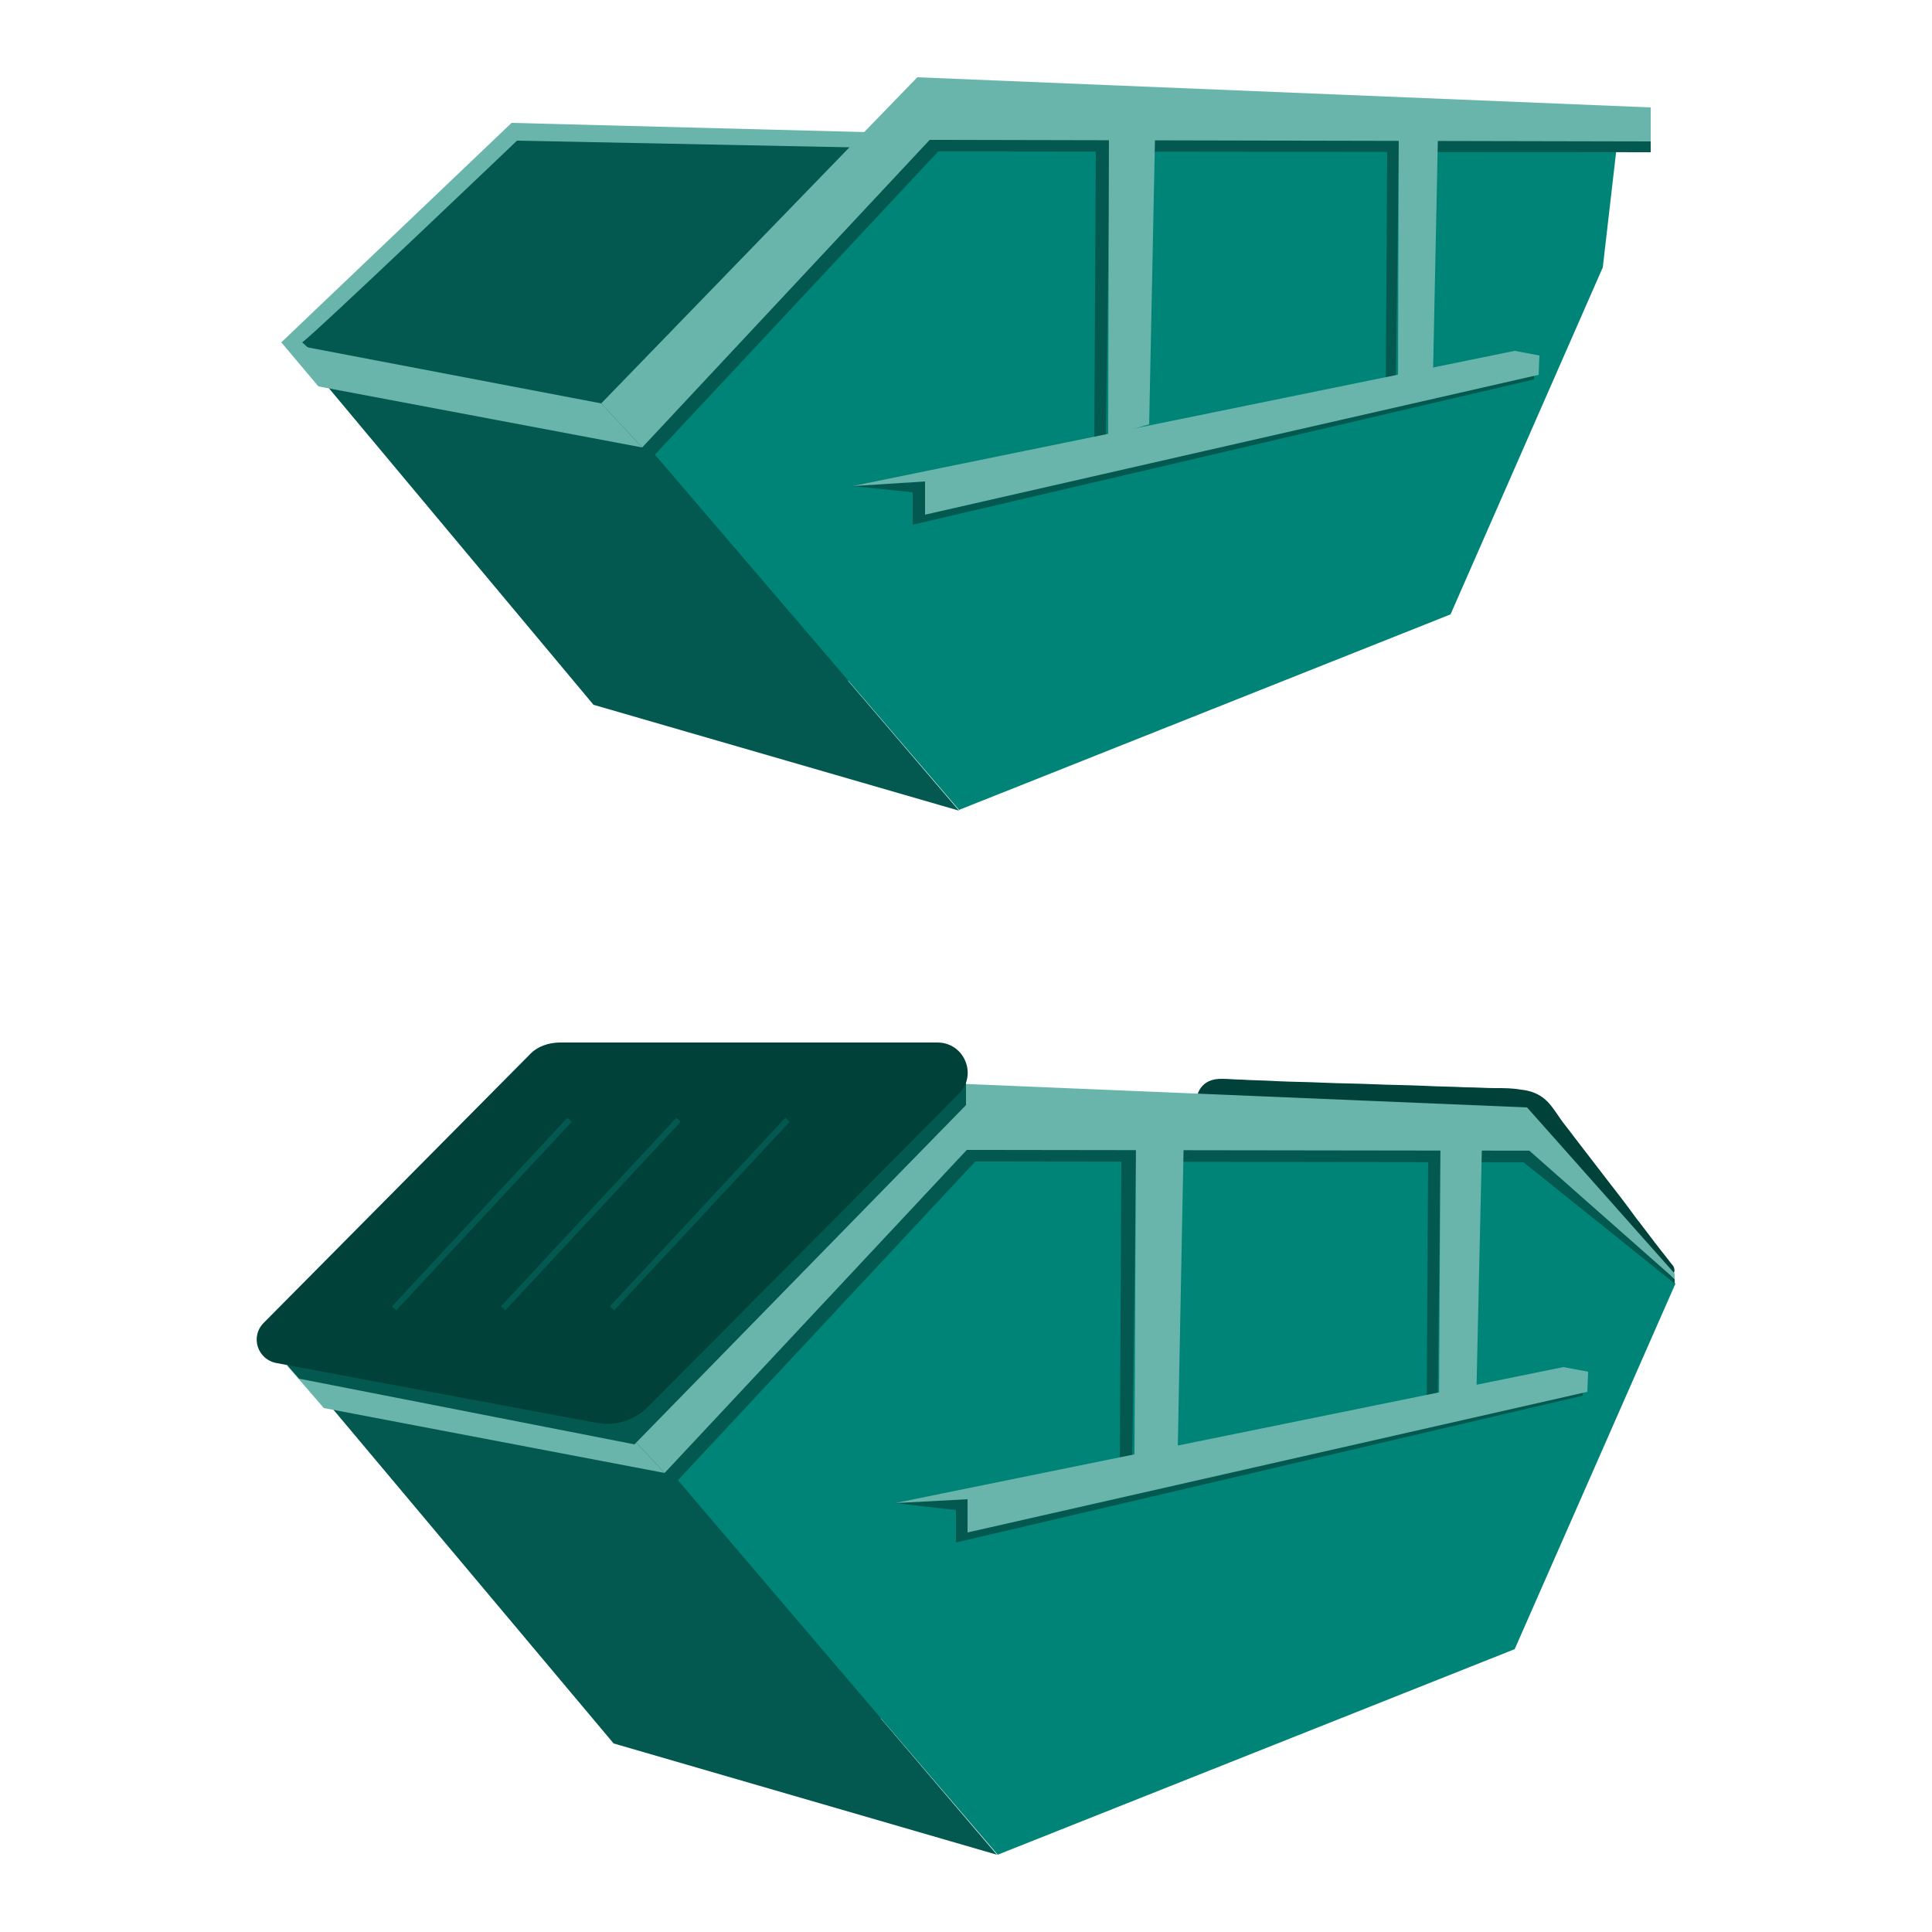 <svg xmlns="http://www.w3.org/2000/svg" xmlns:xlink="http://www.w3.org/1999/xlink" id="Layer_1" x="0px" y="0px" viewBox="0 0 250 250" style="enable-background:new 0 0 250 250;" xml:space="preserve"><style type="text/css">	.st0{fill:none;}	.st1{fill:#69B5AC;}	.st2{fill:#03594F;}	.st3{fill:none;stroke:#004139;stroke-width:0.682;stroke-miterlimit:10;}	.st4{fill:#008477;}	.st5{fill:#004139;}	.st6{fill:none;stroke:#004139;stroke-width:0.717;stroke-miterlimit:10;}	.st7{fill:none;stroke:#03594F;stroke-width:0.768;stroke-miterlimit:10;}</style><g>	<rect class="st0" width="250" height="250"></rect></g><g>	<polygon class="st1" points="112.2,17.1 66.2,15.9 36.4,44.3 66.5,71.9  "></polygon>	<path class="st2" d="M39.1,44.3c1.4-0.9,27.8-26.1,27.8-26.1l49.8,1l-6.9,68.9l-18-7.6l-24-10.1L39.1,44.3z"></path>	<line class="st3" x1="77.5" y1="75" x2="97.8" y2="70.4"></line>	<polygon class="st4" points="82.2,55.9 124.1,104.8 187.7,79.5 207.4,34.6 209.4,17.3 121,15  "></polygon>	<polygon class="st2" points="79,53.7 84.3,59.3 121.4,19.6 213.6,19.7 213.6,15.3 119.8,11.4  "></polygon>	<polygon class="st2" points="143.6,19.5 143.1,57 141.6,57 141.8,19.4  "></polygon>	<polygon class="st1" points="143.5,15.8 149.5,15.7 148.7,54.9 143.4,56.5  "></polygon>	<polygon class="st2" points="181,19.4 180.6,51.7 179.3,51.7 179.5,19.2  "></polygon>	<polygon class="st1" points="181,16.1 186.1,16 185.4,49.9 180.9,51.3  "></polygon>	<polygon class="st2" points="195.3,46.2 110.3,62.9 118.1,63.7 118.1,67.9 198.5,49.1 198.6,46.8  "></polygon>	<polygon class="st1" points="196,45.4 110.3,62.9 119.7,62.3 119.7,66.6 199.1,48.5 199.2,46  "></polygon>	<polygon class="st2" points="83.6,57.5 38.6,45.5 76.8,91.2 124.1,104.9  "></polygon>	<polygon class="st1" points="77.8,52.2 83.1,57.9 120.3,18.1 213.6,18.3 213.6,13.9 118.7,10  "></polygon>	<polygon class="st1" points="77.8,52.2 83.1,57.9 41.2,50 36.4,44.3  "></polygon></g><g>	<path class="st5" d="M154.9,144.1v-2.2c0,0,0.3-2.4,3.3-2.3c0.8,0,1.6,0.1,2.4,0.1c1.5,0.1,3.1,0.1,4.6,0.2c2,0.1,4,0.1,6,0.2  c2.2,0.1,4.4,0.1,6.6,0.2c2.1,0.1,4.3,0.1,6.4,0.2c1.8,0.1,3.7,0.1,5.5,0.2c1.3,0,2.6,0.1,3.8,0.1c1.1,0,2.2,0,3.3,0.2  c1,0.1,2,0.4,2.8,1c1,0.7,1.7,1.9,2.4,2.9c0.5,0.7,1.1,1.4,1.6,2.1c1.3,1.7,2.7,3.5,4,5.2c1.4,1.8,2.8,3.6,4.1,5.4  c1.1,1.4,2.2,2.9,3.3,4.3c0.5,0.6,1,1.3,1.5,1.9c0,0,0,0,0,0c0,0,0.8,1.2-1,1.5c-1.7,0.3-16.7-12.4-16.7-12.4l-42.9-6.9  L154.9,144.1z"></path>	<polygon class="st1" points="116.6,147.7 68.2,146.4 36.8,176.3 68.4,205.3  "></polygon>	<path class="st2" d="M39.7,176.3c1.5-0.9,29.2-27.5,29.2-27.5l52.4,1.1l-7.3,72.5l-19-8l-25.3-10.6L39.7,176.3z"></path>	<line class="st6" x1="80.1" y1="208.5" x2="101.5" y2="203.7"></line>	<polygon class="st4" points="85,188.5 129.1,240 196,213.4 216.8,166.1 192.3,146.5 125.8,145.4  "></polygon>	<polygon class="st2" points="81.6,186.1 87.2,192.1 126.2,150.3 197.2,150.4 216.7,166.1 216.7,165.5 197.7,147.9 124.6,141.7  "></polygon>	<g>		<polygon class="st2" points="147,150.2 146.5,189.7 144.9,189.7 145.1,150.1   "></polygon>		<polygon class="st1" points="147,146.3 153.2,146.2 152.4,187.5 146.8,189.1   "></polygon>	</g>	<g>		<polygon class="st2" points="186.4,150.1 186,184.1 184.6,184.1 184.8,149.9   "></polygon>		<polygon class="st1" points="186.4,146.7 191.8,146.5 191,182.2 186.2,183.6   "></polygon>	</g>	<g>		<polygon class="st2" points="201.6,177.7 115.8,194.5 123.7,195.4 123.7,199.6 204.8,180.6 204.9,178.3   "></polygon>		<polygon class="st1" points="202.3,176.9 115.8,194.5 125.2,194 125.2,198.3 205.4,180.1 205.5,177.5   "></polygon>	</g>	<polygon class="st2" points="86.5,190.1 39.1,177.6 79.4,225.6 129,240  "></polygon>	<polygon class="st1" points="80.4,184.6 86,190.6 125.1,148.8 197.9,148.9 216.7,165.5 216.7,164.8 197.6,143.3 123.4,140.2  "></polygon>	<polygon class="st1" points="80.4,184.6 86,190.6 41.9,182.2 36.8,176.3  "></polygon>	<path class="st1" d="M197.2,150.4"></path>	<polygon class="st2" points="38.7,178.4 82.1,186.9 125,143 125,138.8 37.2,176.7  "></polygon>	<path class="st5" d="M34.2,171.1l34.3-34.6c1-1.1,2.5-1.6,4-1.6h48.8c3.5,0,5.2,4.2,2.8,6.6L83.9,182c-1.8,1.8-4.3,2.6-6.8,2.1  l-41.2-7.7C33.3,176,32.3,172.9,34.2,171.1z"></path>	<line class="st7" x1="73.7" y1="144.9" x2="51" y2="169.3"></line>	<line class="st7" x1="87.8" y1="144.9" x2="65.1" y2="169.3"></line>	<line class="st7" x1="101.9" y1="144.9" x2="79.2" y2="169.3"></line></g></svg>